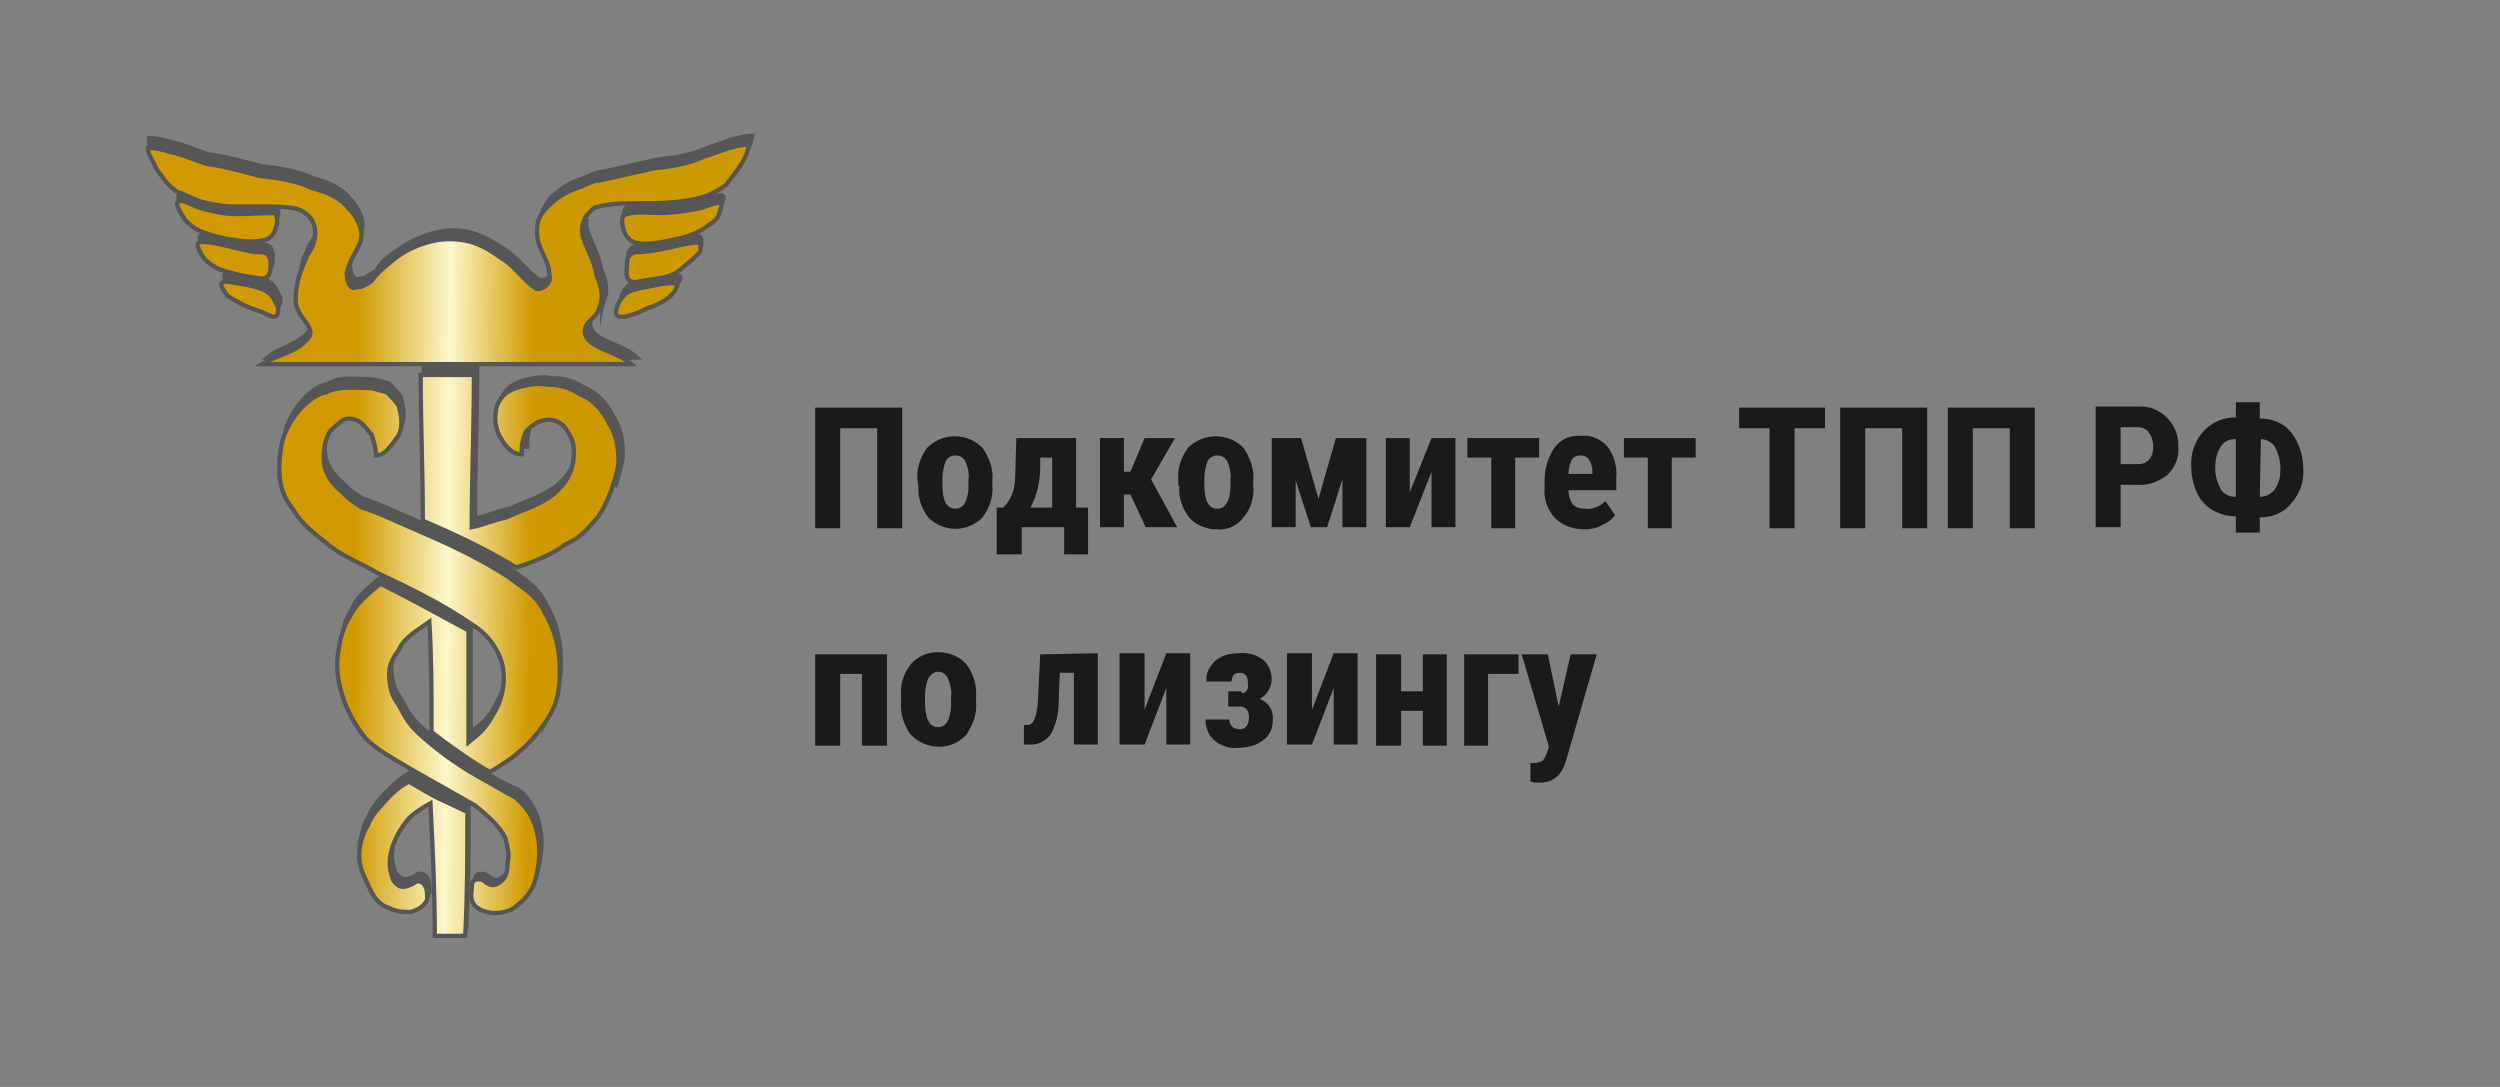 <?xml version="1.0" encoding="utf-8"?>
<!-- Generator: Adobe Illustrator 21.1.0, SVG Export Plug-In . SVG Version: 6.00 Build 0)  -->
<svg version="1.1" id="Layer_1" xmlns="http://www.w3.org/2000/svg" xmlns:xlink="http://www.w3.org/1999/xlink" x="0px" y="0px"
	 width="230px" height="100px" viewBox="0 0 230 100" style="enable-background:new 0 0 230 100;" xml:space="preserve">
<rect x="0" y="0" width="230" height="100" fill="#808080" stroke="none"/>
<style type="text/css">
	.st0{fill:none;enable-background:new    ;}
	.st1{fill:#191A1C;}
	.st2{fill:#575656;stroke:#575656;stroke-width:0.396;stroke-miterlimit:22.926;}
	.st3{fill:url(#SVGID_1_);stroke:#575656;stroke-width:0.396;stroke-miterlimit:22.926;}
</style>
<path class="st0" d="z"/>
<path id="Подкомитет_ТПП_РФ_по_лизингу" class="st1" d="M81.5,60.2H75v8.4h2.3V62h2v6.6h2.3V60.2z
	 M82.9,64.6c-0.1,1.1,0.3,2.2,0.9,3c1.4,1.4,3.6,1.5,5,0.1c0,0,0.1-0.1,0.1-0.1c0.6-0.9,1-1.9,0.9-3v-0.5c0.1-1.1-0.3-2.2-0.9-3
	c-0.6-0.7-1.6-1.1-2.6-1.1c-1,0-1.9,0.4-2.5,1.1c-0.7,0.9-1,1.9-0.9,3L82.9,64.6L82.9,64.6z M85.1,64.1c0-0.6,0.1-1.2,0.3-1.7
	c0.2-0.3,0.5-0.6,0.9-0.6c0.4,0,0.7,0.2,0.9,0.6c0.2,0.5,0.4,1.1,0.3,1.7l0,0.9c-0.1,1.3-0.5,1.9-1.2,1.9c-0.8,0-1.2-0.8-1.2-2.3
	V64.1z M95.7,60.2l-0.2,4c0,0.6-0.1,1.3-0.3,1.9c-0.1,0.3-0.3,0.6-0.7,0.6l-0.3,0l0,1.8h0.7c0.7,0,1.4-0.4,1.8-1
	c0.5-0.9,0.7-2,0.7-3l0.1-2.6h1.3v6.6h2.2v-8.4L95.7,60.2L95.7,60.2z M105.3,65.3v-5.2H103v8.4h2.3l2-5.2v5.2h2.2v-8.4h-2.2
	L105.3,65.3z M114.1,63.6H113V65h1.1c0.5,0,0.8,0.4,0.8,0.9c0,0.1,0,0.1,0,0.2c0,0.3-0.1,0.5-0.2,0.7c-0.2,0.2-0.4,0.3-0.6,0.3
	c-0.3,0-0.5-0.1-0.7-0.2c-0.2-0.2-0.3-0.4-0.3-0.7h-2.2c0,0.7,0.3,1.5,0.8,1.9c0.6,0.5,1.4,0.8,2.2,0.7c0.8,0,1.7-0.2,2.3-0.7
	c0.6-0.4,0.9-1.1,0.9-1.8c0.1-0.9-0.4-1.7-1.2-2c0.3-0.2,0.6-0.4,0.8-0.8c0.2-0.3,0.3-0.7,0.3-1c0-0.7-0.3-1.4-0.8-1.8
	c-0.7-0.5-1.4-0.7-2.3-0.6c-0.8,0-1.5,0.2-2.1,0.7c-0.5,0.5-0.9,1.1-0.8,1.9h2.3c0-0.2,0.1-0.5,0.2-0.6c0.2-0.2,0.4-0.2,0.6-0.2
	c0.4,0,0.7,0.3,0.7,0.8c0,0.1,0,0.1,0,0.2c0.1,0.4-0.1,0.8-0.5,0.9C114.2,63.6,114.1,63.6,114.1,63.6L114.1,63.6L114.1,63.6z
	 M120.7,65.3v-5.2h-2.3v8.4h2.3l2-5.2v5.2h2.2v-8.4h-2.2L120.7,65.3z M133.1,60.2h-2.2v3.4h-2v-3.4h-2.3v8.4h2.3v-3.2h2v3.2h2.2
	V60.2z M139.7,60.2h-5v8.4h2.2V62h2.8V60.2L139.7,60.2z M142.4,60.2H140l2.5,8.5l-0.2,0.6c-0.1,0.3-0.2,0.5-0.4,0.7
	c-0.2,0.1-0.5,0.2-0.8,0.2l-0.3,0v1.7c0.3,0.1,0.6,0.1,0.9,0.1c1.2,0,2-0.7,2.4-2.1l2.8-9.7h-2.4l-1.1,4.8L142.4,60.2z"/>
<path id="Подкомитет_ТПП_РФ_по_лизингу_copy" class="st1" d="M83,37.5h-8v11.1h2.3v-9.2h3.4v9.2H83V37.5z
	 M84.5,44.7c-0.1,1.1,0.3,2.1,0.9,2.9c1.4,1.4,3.6,1.4,5,0c0,0,0,0,0,0c0.6-0.8,1-1.9,0.9-2.9v-0.5c0.1-1.1-0.3-2.1-0.9-3
	c-1.4-1.4-3.6-1.4-5-0.1c0,0,0,0-0.1,0.1c-0.6,0.8-1,1.9-0.9,2.9L84.5,44.7L84.5,44.7z M86.7,44.1c0-0.6,0.1-1.1,0.3-1.7
	c0.2-0.3,0.5-0.5,0.9-0.5c0.4,0,0.7,0.2,0.9,0.5c0.2,0.5,0.4,1.1,0.3,1.7l0,0.9c-0.1,1.2-0.5,1.8-1.2,1.8c-0.8,0-1.2-0.7-1.2-2.2
	V44.1L86.7,44.1z M91.7,46.7V51H94v-2.5h3.9V51h2.2v-4.3H99v-6.4h-5.5l-0.1,3.5c0,0.6-0.1,1.2-0.3,1.7c-0.2,0.5-0.5,0.9-0.8,1.2
	H91.7L91.7,46.7z M95.7,42.9v-0.8h1.1v4.6h-2C95.4,45.6,95.7,44.3,95.7,42.9L95.7,42.9z M105.4,48.5h2.9l-2.4-4.4l2.2-3.8h-2.8
	l-1.3,3.1h-0.6v-3.1h-2.2v8.2h2.2v-3h0.6L105.4,48.5z M108.5,44.7c-0.1,1.1,0.3,2.1,0.9,2.9c0.6,0.7,1.6,1.1,2.5,1.1
	c1,0.1,1.9-0.3,2.5-1.1c0.7-0.8,1-1.9,0.9-2.9v-0.5c0.1-1.1-0.3-2.1-0.9-3c-1.4-1.4-3.6-1.4-5-0.1c0,0,0,0-0.1,0.1
	c-0.6,0.8-1,1.9-0.9,2.9V44.7z M110.8,44.1c0-0.6,0.1-1.1,0.3-1.7c0.2-0.3,0.5-0.5,0.9-0.5c0.4,0,0.7,0.2,0.9,0.5
	c0.2,0.5,0.4,1.1,0.3,1.7l0,0.9c-0.1,1.2-0.5,1.8-1.2,1.8c-0.8,0-1.2-0.7-1.2-2.2V44.1L110.8,44.1z M119.7,40.3h-2.7v8.2h2.2v-4.3
	l1.4,4.3h1.5l1.4-4.4v4.4h2.2v-8.2h-2.8l-1.6,5.6L119.7,40.3z M129.7,45.3v-5h-2.2v8.2h2.2l2-5.1v5.1h2.2v-8.2h-2.2L129.7,45.3z
	 M141.6,40.3H135v1.8h2.2v6.5h2.2v-6.5h2.2V40.3z M147.4,48.3c0.5-0.2,0.9-0.5,1.2-0.9l-0.9-1.3c-0.5,0.5-1.2,0.8-1.9,0.7
	c-0.4,0-0.8-0.1-1.1-0.4c-0.3-0.4-0.4-0.9-0.4-1.3h4.4v-1.1c0.1-1-0.2-2.1-0.8-2.9c-0.6-0.7-1.5-1.1-2.4-1c-1-0.1-1.9,0.3-2.5,1.1
	c-0.6,0.9-0.9,1.9-0.9,3v0.7c-0.1,1,0.3,2.1,1,2.8c0.7,0.7,1.7,1,2.7,1C146.3,48.7,146.9,48.6,147.4,48.3L147.4,48.3z M144.6,42.3
	c0.2-0.3,0.5-0.4,0.8-0.4c0.3,0,0.6,0.1,0.8,0.4c0.2,0.3,0.3,0.7,0.3,1.1v0.2h-2.2C144.3,43.2,144.4,42.7,144.6,42.3L144.6,42.3z
	 M156,40.3h-6.6v1.8h2.2v6.5h2.2v-6.5h2.2L156,40.3L156,40.3z M168,37.5H160v1.9h2.8v9.2h2.3v-9.2h2.8V37.5z M177.3,37.5h-8v11.1
	h2.3v-9.2h3.4v9.2h2.3L177.3,37.5L177.3,37.5z M187.2,37.5h-8v11.1h2.3v-9.2h3.4v9.2h2.3L187.2,37.5L187.2,37.5z M196.6,44.6
	c1,0.1,2-0.3,2.8-0.9c0.7-0.7,1.1-1.6,1-2.6c0.1-1.9-1.4-3.6-3.3-3.7c-0.1,0-0.3,0-0.4,0h-3.9v11.1h2.3v-3.9H196.6L196.6,44.6z
	 M195.1,39.3h1.6c0.4,0,0.8,0.2,1,0.5c0.3,0.4,0.4,0.9,0.4,1.3c0,0.4-0.1,0.9-0.4,1.2c-0.3,0.3-0.6,0.4-1,0.4h-1.6V39.3L195.1,39.3z
	 M207.9,37h-2.2v1.4c-1.1,0-2.2,0.4-3,1.3c-0.8,0.9-1.2,2.1-1.1,3.3c0,0.8,0.2,1.6,0.5,2.3c0.3,0.7,0.8,1.2,1.4,1.6
	c0.7,0.4,1.4,0.6,2.2,0.6V49h2.2v-1.4c1.1,0,2.2-0.4,2.9-1.3c0.8-0.9,1.2-2.1,1.1-3.2c0-1.2-0.4-2.4-1.1-3.3
	c-0.7-0.9-1.8-1.3-2.9-1.3L207.9,37L207.9,37z M205.7,40.4v5.3h-0.1c-0.5,0-1-0.2-1.3-0.7c-0.3-0.6-0.5-1.2-0.5-1.9
	c0-0.7,0.1-1.4,0.5-2c0.3-0.5,0.8-0.7,1.3-0.7H205.7z M208,40.4c0.5,0,1,0.3,1.3,0.7c0.3,0.6,0.5,1.3,0.5,2c0,0.7-0.1,1.3-0.5,1.9
	c-0.3,0.4-0.8,0.7-1.3,0.7h-0.1L208,40.4L208,40.4L208,40.4z"/>
<g>
	<path class="st2" d="M62.6,25.6c0-0.4-0.8-0.2-1.2-0.2h-0.1c-0.7,0.2-2.7,0.4-3.4,0.8c-0.6,0.6-0.7,0.9-0.8,1.5
		c0.1-0.2,0.3-0.4,0.6-0.7c0.7-0.4,2.8-0.7,3.4-0.9c0.4,0,1-0.1,1.2,0.1C62.4,25.9,62.6,25.8,62.6,25.6L62.6,25.6z M36.3,77.4
		c0,0.1-0.1,0.1-0.1,0.2c-0.2,0.7-0.2,1.5,0,2.1c0.2,0.7,0.2,0.7,0.7,1.1c0.4,0.2,0.9,0,1.3-0.2c0.4-0.4,0.9-0.2,1.1,0.2
		c0.2,0.2,0.2,0.9,0.2,1.3c-0.1,0.1-0.1,0.2-0.2,0.4c0-0.4-0.1-0.8-0.2-1c-0.2-0.4-0.7-0.7-1.1-0.2c-0.4,0.2-0.9,0.4-1.3,0.2
		c-0.4-0.4-0.4-0.4-0.7-1.1c-0.2-0.7-0.2-1.5,0-2.1C36,77.9,36.2,77.7,36.3,77.4L36.3,77.4z M33.4,76.3l0.2-0.4
		c0.4-1.1,1.3-1.9,1.9-2.6c0.7-0.7,0.9-0.9,1.9-1.5c3.2,1.9,2.3,1.3,5.4,2.8c0,3.4,0,7.1-0.1,10.7h0.2c0.2-3.9,0.2-7.8,0.2-11.4
		c-3-1.5-2.1-0.9-5.4-2.8c-1.1,0.7-1.3,0.9-1.9,1.5c-0.7,0.7-1.5,1.5-1.9,2.6C33.7,75.5,33.5,75.9,33.4,76.3L33.4,76.3z M43.7,81.1
		c0-0.7,0.2-0.7,0.9-0.7c0.4,0.2,0.9,0.9,1.5,0.4c0.2-0.1,0.4-0.4,0.6-0.6c-0.1,0.5-0.4,1-0.8,1.2c-0.7,0.4-1.1-0.2-1.5-0.4
		C44.1,81,43.9,81,43.7,81.1z M31.7,57.5c0.1-0.5,0.4-1,0.7-1.5c0.4-1.1,1.7-2.1,2.8-3c3,1.5,5.4,2.8,8.1,4.3v10.1
		c1.1-0.9,1.7-1.3,2.3-2.6c0.1-0.2,0.3-0.5,0.4-0.7c-0.1,0.5-0.4,1-0.7,1.5c-0.7,1.3-1.3,1.8-2.3,2.6V58.1c-2.8-1.5-5.1-2.8-8.1-4.3
		c-1.1,0.9-2.3,1.9-2.8,3C31.9,57,31.8,57.2,31.7,57.5z M26.3,39.5c0.1-0.4,0.3-0.8,0.5-1.2c0.7-1.3,2.1-2.8,3.4-3
		c1.1-0.7,2.6-0.4,3.9-0.4c0.4,0,1.1,0.2,1.7,0.4c0.4,0.4,0.9,0.9,1.1,1.3c0.2,0.9,0.4,1.8,0,2.6l-0.1,0.1c0.1-0.7-0.1-1.3-0.2-2
		c-0.2-0.4-0.7-0.9-1.1-1.3c-0.7-0.2-1.3-0.4-1.7-0.4c-1.3,0-2.8-0.2-3.9,0.4c-1.3,0.2-2.8,1.8-3.4,3C26.4,39.1,26.3,39.4,26.3,39.5
		L26.3,39.5z M30,39.9c-0.1,0.2-0.2,0.5-0.3,0.9c-0.4,1.9,0.2,3.2,1.5,4.3c0.7,0.7,0.9,0.9,1.9,1.5c1.3,0.4,3.4,1.5,5.1,2.1
		c3,1.3,5.6,2.6,8.4,4.3c1.7,1.3,2.6,1.8,3.4,3.4c1.1,1.9,1.3,3.7,1.3,5.4c0,1-0.1,1.7-0.3,2.4c0.4-1,0.6-1.9,0.6-3.1
		c0-1.8-0.2-3.4-1.3-5.4c-0.9-1.8-1.7-2.1-3.4-3.4c-2.8-1.8-5.4-3-8.4-4.3c-1.7-0.7-3.9-1.8-5.1-2.1c-1.1-0.7-1.3-0.9-1.9-1.5
		c-1.3-1.1-1.9-2.3-1.5-4.3L30,39.9L30,39.9z M36.1,60.7c-0.2,0.4-0.3,0.8-0.3,1.2c0,1.3,0.2,2.1,0.9,3c0.7,1.1,0.9,1.8,2.3,3
		c1.5,1.3,3.2,2.6,6,4.1c3,1.8,1.9,0.9,2.8,1.5c0.9,0.9,1.5,1.9,1.7,3.4c0.2,1.1,0.1,2.7-0.3,3.8c0-0.1,0.1-0.1,0.1-0.1
		c0.4-1.1,0.7-3,0.4-4.3c-0.2-1.5-0.9-2.6-1.7-3.4c-0.9-0.7,0.2,0.2-2.8-1.5c-2.8-1.5-4.5-2.8-6-4.1c-1.5-1.3-1.7-1.9-2.3-3
		c-0.7-0.9-0.9-1.8-0.9-3C36,61,36,60.9,36.1,60.7L36.1,60.7z M39,34.4v-0.7h4.9c0,4.8-0.2,9.5-0.2,14c1.1-0.2,2.1-0.7,3.2-0.9
		c1.5-0.7,3-1.1,4.3-2.1c0.7-0.6,1.2-1.2,1.5-1.9c-0.3,1-0.9,1.8-1.8,2.6c-1.3,1.1-2.8,1.5-4.3,2.1c-1.1,0.2-2.1,0.7-3.2,0.9
		c0-4.5,0.2-9.2,0.2-14L39,34.4L39,34.4L39,34.4z M48.6,39.8c-0.1,0.4-0.1,0.7-0.1,1.3h-0.2C48.3,40.7,48.3,40.3,48.6,39.8
		L48.6,39.8z M46,37.1c0-0.1,0.1-0.2,0.1-0.3c0.4-1.1,1.1-1.5,2.1-1.8c0.9-0.2,1.5-0.4,2.6-0.2c1.1,0,1.9,0.2,3,0.9
		c1.1,0.4,2.1,1.5,2.6,2.6c0.7,1.1,0.9,2.1,0.9,3.7c-0.1,0.7-0.4,1.8-0.7,2.8c0.2-0.7,0.4-1.5,0.5-2.1c0-1.5-0.2-2.6-0.9-3.7
		c-0.4-1.1-1.5-2.1-2.6-2.6c-1.1-0.7-1.9-0.9-3-0.9c-1.1-0.2-1.7,0-2.6,0.2C47.1,36,46.4,36.3,46,37.1z M27.8,24.3
		c0.1-0.5,0.4-1,0.7-1.8c0.1-0.1,0.2-0.2,0.3-0.4c-0.1,0.4-0.3,0.9-0.5,1.1C28.1,23.7,27.9,24,27.8,24.3L27.8,24.3z M13.8,13.4
		c-0.1-0.2-0.1-0.4-0.1-0.7c0.7,0,1.5,0.2,2.1,0.4c1.1,0.2,2.1,0.7,3.4,1.1c1.7,0.2,3.2,0.7,4.9,1.1c1.7,0.2,3.2,0.4,4.7,1.1
		c1.5,0.4,2.6,0.9,3.4,1.9c0.7,0.7,0.9,1.3,1.1,1.9c0.1,0.7,0,1.2-0.2,1.5c0.1-0.3,0.1-0.5,0-0.9c-0.2-0.7-0.4-1.3-1.1-1.9
		c-0.9-1.1-1.9-1.5-3.4-1.9c-1.5-0.7-3-0.9-4.7-1.1c-1.7-0.4-3.2-0.9-4.9-1.1c-1.3-0.4-2.3-0.9-3.4-1.1C15,13.6,14.4,13.5,13.8,13.4
		z M32.3,23.6c-0.1,0.4-0.3,0.9-0.4,1.4c0,0.2,0,0.9,0.4,1.3c0.4,0.2,0.2,0,0.9,0c0.4-0.2,0.9-0.4,1.1-0.7c0.7-0.9,1.3-1.3,1.9-1.8
		c1.3-1.1,3.4-1.9,5.1-1.9c1.7,0,3,0.4,4.9,1.8c0.7,0.4,1.3,1.1,1.7,1.5c0.4,0.4,1.1,1.1,1.5,1.3c0.4,0,0.9-0.2,1.1-0.7
		c0.1-0.1,0.1-0.3,0.1-0.4c-0.2,0.3-0.6,0.4-0.9,0.4c-0.4-0.2-1.1-0.9-1.5-1.3c-0.4-0.4-1.1-1.1-1.7-1.5c-1.9-1.3-3.2-1.8-4.9-1.8
		s-3.9,0.9-5.1,1.9c-0.7,0.4-1.3,0.9-1.9,1.8c-0.2,0.2-0.7,0.4-1.1,0.7c-0.7,0-0.4,0.2-0.9,0c-0.4-0.4-0.4-1.1-0.4-1.3
		S32.3,23.8,32.3,23.6z M49.8,19.8c0.1-0.5,0.4-0.9,0.8-1.5c0.9-0.9,1.5-1.3,2.8-1.8c0.7-0.2,1.3-0.7,2.1-0.7
		c1.7-0.4,3.2-0.7,4.9-1.1c1.7-0.2,3.2-0.4,4.7-1.1c1.3-0.4,2.8-1.1,4.1-1.1c-0.1,0.4-0.1,0.8-0.4,1.1c0.1-0.1,0.1-0.3,0.1-0.4
		c-1.3,0-2.8,0.7-4.1,1.1c-1.5,0.7-3,0.9-4.7,1.1c-1.7,0.4-3.2,0.7-4.9,1.1c-0.9,0-1.5,0.4-2.1,0.7c-1.3,0.4-1.9,0.9-2.8,1.8
		C50.1,19.3,50,19.6,49.8,19.8L49.8,19.8z M54,20.1c-0.1,0.3-0.1,0.6,0,1c0.4,1.3,1.1,2.3,1.3,3.7c0.4,0.9,0.7,1.9,0.2,3
		c0,0.1-0.1,0.2-0.1,0.3c0.2-1,0-1.9-0.4-2.6c-0.2-1.3-0.9-2.3-1.3-3.7C53.7,21.2,53.8,20.6,54,20.1z M54.3,29.8L54.3,29.8
		c0,1.6,3,1.8,4.3,3.1h-1.2c-1.4-0.7-3.3-1.1-3.3-2.3C54,30.3,54.1,30,54.3,29.8z M25.5,32.9h-0.9c1.2-1,2.8-1.1,3.9-2.5
		c0,0.1,0,0.3-0.1,0.4C27.7,32.1,26.6,32.4,25.5,32.9z M21.2,25.1L21.2,25.1c0.8,0.1,1.7,0.4,2.3,0.4c0.5,0.1,1,0.2,1.2,0.4
		c0.7,0.4,0.7,0.9,1.1,1.5c0,0.5-0.1,0.7-0.2,0.8v-0.1c-0.4-0.7-0.4-1.1-1.1-1.5c-0.9-0.4-2.6-0.7-3.7-0.9h-0.1
		C20.6,25.5,20.5,25.1,21.2,25.1L21.2,25.1z M18.5,22.3h0.7c1.3,0.2,3,0.7,4.1,0.9c1.1,0,1.3,0,1.5,0.9v0.7c0.3-0.3,0.3-0.8,0.3-1.4
		c-0.2-0.9-0.4-0.9-1.5-0.9c-1.1-0.2-2.8-0.7-4.1-0.9c-0.4,0-1.3-0.2-1.1,0.4C18.4,22.2,18.5,22.3,18.5,22.3z M16.5,18.5
		c0.1,0,0.4,0.1,0.7,0.2c0.9,0.4,2.1,0.7,3,0.9c1.5,0.2,3.2,0,4.7,0c0.4,0,0.4,0.4,0.4,0.9c0,0.1-0.1,0.2-0.1,0.3
		c0.1-0.3,0.2-0.6,0.4-1c0-0.4,0-0.9-0.4-0.9c-1.5,0-3.2,0.2-4.7,0c-0.9-0.2-2.1-0.4-3-0.9C16.4,17.6,16.3,17.9,16.5,18.5z
		 M64.3,22.8l0.2-0.2c0-0.2,0.2-0.9-0.4-0.9c-1.7,0.2-3.4,0.9-5.6,0.9c-0.4,0.2-0.7,0.4-0.7,0.9v0.1c0.1-0.1,0.2-0.1,0.4-0.3
		c2.1,0,3.9-0.7,5.6-0.9C64.3,22.4,64.3,22.6,64.3,22.8z M66.2,19.2c0.1-0.2,0.1-0.4,0.3-0.7c0.4-1.1-1.1-0.2-2.1,0
		c-1.1,0.2-2.3,0.4-3.4,0.4c-1.1,0-2.6-0.2-3.4,0.2c-0.1,0.1-0.2,0.4-0.1,0.7c0.9-0.4,2.3-0.1,3.4-0.1c1.1,0,2.3-0.2,3.4-0.4
		C65.2,19,66.7,18.1,66.2,19.2L66.2,19.2z"/>
	
		<linearGradient id="SVGID_1_" gradientUnits="userSpaceOnUse" x1="51.937" y1="50.358" x2="29.594" y2="50.576" gradientTransform="matrix(1 0 0 -1 0 100)">
		<stop  offset="0" style="stop-color:#CD9900"/>
		<stop  offset="0.14" style="stop-color:#D09A00"/>
		<stop  offset="0.48" style="stop-color:#FDF7CA"/>
		<stop  offset="0.86" style="stop-color:#D09A00"/>
		<stop  offset="1" style="stop-color:#D09A00"/>
	</linearGradient>
	<path class="st3" d="M62.3,26.3c0-0.4-0.9-0.2-1.3-0.2c-0.7,0.2-2.8,0.4-3.4,0.9c-0.7,0.7-0.7,0.9-0.9,1.5c-0.4,1.5,2.6,0,3-0.2
		C60.7,28,62,27.3,62.3,26.3L62.3,26.3z M39.6,73.9c-0.7,0.4-1.9,1.1-2.3,1.8c-0.7,0.9-1.1,1.8-1.3,2.6c-0.2,0.7-0.2,1.5,0,2.1
		c0.2,0.7,0.2,0.7,0.7,1.1c0.4,0.2,0.9,0,1.3-0.2c0.4-0.4,0.9-0.2,1.1,0.2c0.2,0.2,0.2,0.9,0.2,1.3c-0.4,0.7-0.9,0.9-1.5,1.1
		c-0.7,0-1.3,0-2.1-0.4c-0.7-0.2-1.3-0.9-1.7-1.8c-0.4-0.9-0.7-1.3-0.9-2.3c-0.2-1.3,0.2-2.6,0.7-3.4c0.4-1.1,1.3-1.9,1.9-2.6
		c0.7-0.7,0.9-0.9,1.9-1.5c3.2,1.9,2.3,1.3,5.4,2.8c0,3.7,0,7.6-0.2,11.4h-2.8C40,82.1,39.8,77.8,39.6,73.9L39.6,73.9z M44.2,83.7
		c0.9,0.4,1.9,0.4,2.8,0c0.7-0.4,1.7-1.3,2.1-2.3c0.4-1.1,0.7-3,0.4-4.3c-0.2-1.5-0.9-2.6-1.7-3.4C46.9,72.9,48,73.8,45,72
		c-2.8-1.5-4.5-2.8-6-4.1c-1.5-1.3-1.7-1.9-2.3-3c-0.7-0.9-0.9-1.8-0.9-3c0-0.7,0.4-1.5,0.9-2.1c0.4-1.1,1.7-1.8,2.8-2.6
		c0.2,3.2,0.2,6.7,0.2,10.1c-0.2,0,4.5,3.4,5.4,3.7c2.3-1.3,3.7-2.6,4.9-4.3c1.1-1.5,1.5-2.8,1.5-4.8c0-1.8-0.2-3.4-1.3-5.4
		c-0.9-1.8-1.7-2.1-3.4-3.4c-2.8-1.8-5.4-3-8.4-4.3c-1.7-0.7-3.9-1.8-5.1-2.1c-1.1-0.7-1.3-0.9-1.9-1.5c-1.3-1.1-1.9-2.3-1.5-4.3
		c0.2-0.9,0.4-1.3,1.1-1.8c0.7-0.7,1.1-0.7,1.9-0.4c0.7,0.4,0.9,0.9,1.3,1.3c0.2,0.7,0.4,1.3,0.4,1.9c0.9,0,1.5-1.1,2.1-1.9
		c0.4-0.9,0.2-1.8,0-2.6c-0.2-0.4-0.7-0.9-1.1-1.3c-0.7-0.2-1.3-0.4-1.7-0.4c-1.3,0-2.8-0.2-3.9,0.4c-1.3,0.2-2.8,1.8-3.4,3
		c-0.7,1.1-0.9,2.6-0.9,4.1c0,1.5,0.4,2.6,1.3,3.7c0.7,1.3,2.1,2.3,3.2,3.2c1.3,1.1,3.2,1.8,4.5,2.6c3.2,1.5,6.2,3,8.8,4.8
		c1.5,0.9,2.6,2.6,2.8,4.1c0.2,1.5-0.2,3-0.9,4.1c-0.7,1.3-1.3,1.8-2.3,2.6V58c-2.8-1.5-5.1-2.8-8.1-4.3c-1.1,0.9-2.3,1.9-2.8,3
		c-0.7,1.1-0.9,2.1-1.1,3.4c-0.2,1.3,0,2.6,0.4,3.9c0.4,1.3,1.1,2.6,2.1,3.9c1.1,1.1,2.6,1.9,4.1,2.8l6,3.4c0.9,0.7,2.3,1.9,2.8,3
		c0.2,0.9,0.4,1.5,0.2,2.3c0,0.9-0.2,1.5-0.9,1.9c-0.7,0.4-1.1-0.2-1.5-0.4c-0.7,0-0.9,0-0.9,0.9C43.3,82.6,43.3,83.2,44.2,83.7
		L44.2,83.7z M47.5,52.2c-3-1.8-5.6-3-8.6-4.3c0-4.5-0.2-8.9-0.2-13.4h4.9c0,4.8-0.2,9.5-0.2,14c1.1-0.2,2.1-0.7,3.2-0.9
		c1.5-0.7,3-1.1,4.3-2.1c1.3-1.1,1.9-2.3,1.9-3.9c0-0.9-0.2-1.3-0.7-2.1c-0.9-1.3-2.6-1.1-3.7,0.2c-0.4,0.9-0.4,1.3-0.4,2.1
		c-1.1,0-1.7-1.1-2.1-1.8c-0.4-0.9-0.4-1.8-0.2-2.6c0.4-1.1,1.1-1.5,2.1-1.8c0.9-0.2,1.5-0.4,2.6-0.2c1.1,0,1.9,0.2,3,0.9
		c1.1,0.4,2.1,1.5,2.6,2.6c0.7,1.1,0.9,2.1,0.9,3.7c-0.2,1.5-1.1,4.1-2.1,5.2c-1.1,1.3-1.7,1.8-2.8,2.3C51,50.9,48.9,51.8,47.5,52.2
		L47.5,52.2z M28.5,30.9c0.4-0.9-1.3-1.9-1.3-3.2c0-1.8,0.4-2.6,1.1-4.3c0.4-0.4,0.7-1.3,0.7-1.9c0-1.3-0.7-1.9-1.7-2.3
		c-1.1-0.2-1.9-0.2-2.8-0.2h-3c-1.1,0-1.9-0.2-2.8-0.4c-0.9-0.2-1.5-0.7-2.3-0.9c-1.1-0.7-1.5-1.5-2.1-2.3c-0.2-0.7-0.7-1.1-0.7-1.8
		c0.7,0,1.5,0.2,2.1,0.4c1.1,0.2,2.1,0.7,3.4,1.1c1.7,0.2,3.2,0.7,4.9,1.1c1.7,0.2,3.2,0.4,4.7,1.1c1.5,0.4,2.6,0.9,3.4,1.9
		c0.7,0.7,0.9,1.3,1.1,1.9c0.2,0.9-0.2,1.5-0.4,1.9c-0.4,0.7-0.7,1.3-0.9,2.1c0,0.2,0,0.9,0.4,1.3c0.4,0.2,0.2,0,0.9,0
		c0.4-0.2,0.9-0.4,1.1-0.7c0.7-0.9,1.3-1.3,1.9-1.8c1.3-1.1,3.4-1.9,5.1-1.9c1.7,0,3,0.4,4.9,1.8c0.7,0.4,1.3,1.1,1.7,1.5
		c0.4,0.4,1.1,1.1,1.5,1.3c0.4,0,0.9-0.2,1.1-0.7c0.2-0.2,0-0.7,0-1.1c-0.2-1.1-1.1-2.1-1.1-3.4c0-1.1,0.2-1.5,0.9-2.3
		c0.9-0.9,1.5-1.3,2.8-1.8c0.7-0.2,1.3-0.7,2.1-0.7c1.7-0.4,3.2-0.7,4.9-1.1c1.7-0.2,3.2-0.4,4.7-1.1c1.3-0.4,2.8-1.1,4.1-1.1
		c-0.2,1.5-1.3,2.6-2.1,3.7c-0.9,0.7-1.9,1.1-2.8,1.3c-1.9,0.4-3.4,0.4-5.4,0.4c-1.5,0-2.3,0-3.9,0.4c-0.9,0.7-1.3,1.5-1.1,2.6
		c0.4,1.3,1.1,2.3,1.3,3.7c0.4,0.9,0.7,1.9,0.2,3c-0.2,0.9-1.3,1.1-1.3,2.1c0,1.5,3,1.8,4.3,3h-34C25.7,32.5,27.4,32.5,28.5,30.9
		L28.5,30.9z M20.9,25.9c-1.1,0-0.2,0.9,0,1.3c1.1,0.7,1.9,1.1,3.2,1.5c0.9,0.4,1.5,0.9,1.5-0.4c-0.4-0.7-0.4-1.1-1.1-1.5
		C23.7,26.3,22,26.1,20.9,25.9z M19.7,24.5c0.4,0.4,2.6,0.9,4.1,1.1c1.1,0.2,1.1-0.7,1.1-1.5c-0.2-0.9-0.4-0.9-1.5-0.9
		c-1.1-0.2-2.8-0.7-4.1-0.9c-0.4,0-1.3-0.2-1.1,0.4C18.6,23.7,19,24.1,19.7,24.5z M18.1,21.1c1.3,0.7,4.9,1.5,6.5,0.9
		c0.7-0.4,0.7-0.9,0.9-1.5c0-0.4,0-0.9-0.4-0.9c-1.5,0-3.2,0.2-4.7,0c-0.9-0.2-2.1-0.4-3-0.9c-1.7-0.7-1.1,0.4-0.4,1.5
		C17.2,20.4,17.7,20.9,18.1,21.1L18.1,21.1z M62.6,24.8c-0.9,0.7-1.5,0.7-2.6,0.9c-0.4,0-1.7,0.4-1.9,0.2c-0.7-0.2-0.4-1.3-0.4-1.8
		c0-0.4,0.2-0.7,0.7-0.9c2.1,0,3.9-0.7,5.6-0.9c0.7,0,0.4,0.7,0.4,0.9C63.7,23.9,63.2,24.3,62.6,24.8z M62.2,22
		c1.1-0.2,2.3-0.7,3-1.3c0.7-0.4,0.9-0.7,1.1-1.5c0.4-1.1-1.1-0.2-2.1,0c-1.1,0.2-2.3,0.4-3.4,0.4s-2.6-0.2-3.4,0.2
		c-0.4,0.4,0,1.8,0.4,2.1C58.5,22.9,61.3,22.2,62.2,22L62.2,22z"/>
</g>
</svg>
